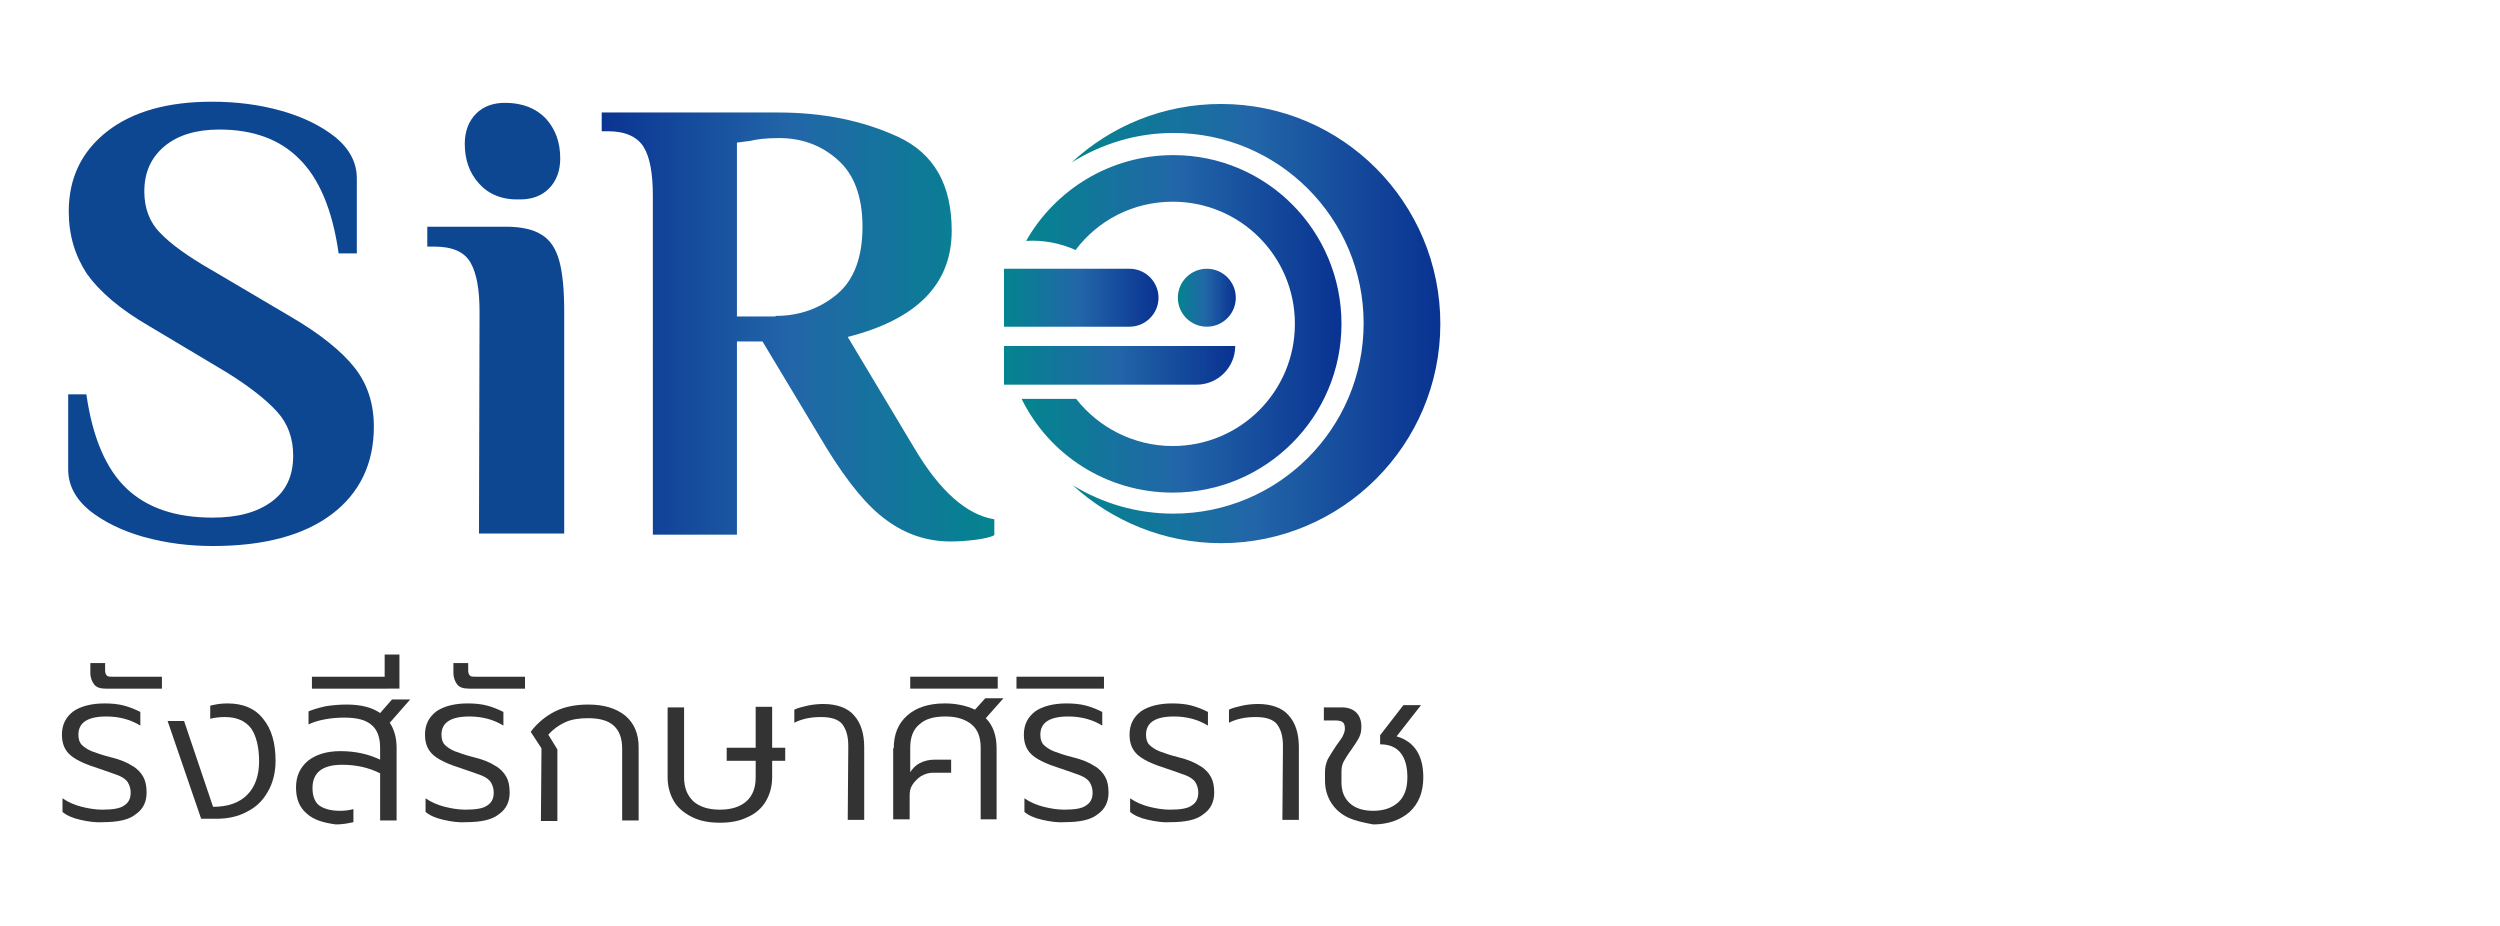 <?xml version="1.0" encoding="utf-8"?>
<!-- Generator: Adobe Illustrator 23.0.3, SVG Export Plug-In . SVG Version: 6.00 Build 0)  -->
<svg version="1.1" id="Layer_1" xmlns="http://www.w3.org/2000/svg" xmlns:xlink="http://www.w3.org/1999/xlink" x="0px" y="0px"
	 viewBox="0 0 440 163" style="enable-background:new 0 0 440 163;" xml:space="preserve">
<style type="text/css">
	.st0{fill:#0D4691;}
	.st1{fill:url(#SVGID_1_);}
	.st2{fill:url(#SVGID_2_);}
	.st3{fill:url(#SVGID_3_);}
	.st4{fill:url(#SVGID_4_);}
	.st5{fill:url(#SVGID_5_);}
	.st6{fill:url(#SVGID_6_);}
	.st7{fill:#333333;}
</style>
<g>
	<path class="st0" d="M25.3,94.5c-3.9-1.1-7.1-2.7-9.6-4.7c-2.5-2.1-3.7-4.5-3.7-7.2V69.4h3.2c1.1,7.7,3.5,13.2,7.1,16.6
		s8.6,5.1,15.1,5.1c4.4,0,7.8-0.9,10.4-2.8s3.8-4.6,3.8-8.1c0-3-0.9-5.6-2.8-7.7c-1.9-2.1-4.8-4.4-8.8-6.9l-13.9-8.3
		c-5-2.9-8.6-6-10.8-9.1c-2.1-3.2-3.2-6.8-3.2-11c0-5.9,2.3-10.6,6.8-14.1s10.7-5.2,18.4-5.2c4.2,0,8.3,0.5,12.2,1.6
		c3.9,1.1,7.1,2.7,9.6,4.7c2.5,2.1,3.7,4.5,3.7,7.2v13.2h-3.2c-1.1-7.8-3.5-13.3-7-16.7c-3.4-3.4-8.1-5.1-14-5.1
		c-4.1,0-7.3,1-9.6,2.9c-2.4,2-3.6,4.6-3.6,8c0,2.9,0.9,5.4,2.8,7.3c1.8,1.9,4.8,4.1,9,6.5l13.9,8.2c5.3,3.1,9,6.1,11.3,9
		c2.3,2.9,3.4,6.4,3.4,10.4c0,6.5-2.5,11.7-7.4,15.4c-4.9,3.7-11.9,5.6-20.9,5.6C33.3,96.1,29.3,95.6,25.3,94.5z"/>
	
		<linearGradient id="SVGID_1_" gradientUnits="userSpaceOnUse" x1="105.9" y1="106.45" x2="175" y2="106.45" gradientTransform="matrix(1 0 0 -1 0 164)">
		<stop  offset="0" style="stop-color:#0A3492"/>
		<stop  offset="0.486" style="stop-color:#2266A8"/>
		<stop  offset="1" style="stop-color:#04848F"/>
	</linearGradient>
	<path class="st1" d="M156.1,91.6c-3.4-2.4-6.9-6.7-10.6-12.7l-11.3-18.8h-4.5v34h-14.8V34.4c0-3.8-0.5-6.7-1.6-8.5
		c-1.1-1.8-3.2-2.8-6.3-2.8h-1.1v-3.3H137c7.8,0,14.8,1.4,21.1,4.3c6.2,2.9,9.4,8.3,9.4,16.5c0,9.4-6.1,15.6-18.3,18.7L161,79
		c4.4,7.4,9.1,11.6,14,12.4v2.8c-0.6,0.3-1.7,0.6-3.3,0.8c-1.6,0.2-3,0.3-4.4,0.3C163.3,95.3,159.5,94.1,156.1,91.6z M136.5,55.6
		c4.2,0,7.8-1.3,10.8-3.8s4.5-6.5,4.5-11.9c0-5.3-1.5-9.3-4.4-11.8c-2.9-2.6-6.4-3.8-10.3-3.8c-2.2,0-3.9,0.2-5.1,0.5l-2.3,0.3v30.6
		h6.8V55.6z"/>
	<g>
		<path class="st0" d="M84.4,54.9c0-3.9-0.5-6.8-1.6-8.7s-3.2-2.8-6.4-2.8h-1.2v-3.5H89c2.8,0,4.9,0.5,6.3,1.4
			c1.5,0.9,2.5,2.4,3.1,4.5c0.6,2.1,0.9,5.1,0.9,9v39.1h-15L84.4,54.9L84.4,54.9z"/>
	</g>
</g>
<g>
	
		<linearGradient id="SVGID_2_" gradientUnits="userSpaceOnUse" x1="176.7" y1="99.7" x2="217.4" y2="99.7" gradientTransform="matrix(1 0 0 -1 0 164)">
		<stop  offset="0" style="stop-color:#04848F"/>
		<stop  offset="0.486" style="stop-color:#2266A8"/>
		<stop  offset="0.983" style="stop-color:#0A3492"/>
	</linearGradient>
	<path class="st2" d="M217.4,60.9h-40.7v6.8h33.9C214.4,67.7,217.4,64.6,217.4,60.9z"/>
	
		<linearGradient id="SVGID_3_" gradientUnits="userSpaceOnUse" x1="207.27" y1="111.6" x2="217.47" y2="111.6" gradientTransform="matrix(1 0 0 -1 0 164)">
		<stop  offset="0" style="stop-color:#04848F"/>
		<stop  offset="0.486" style="stop-color:#2266A8"/>
		<stop  offset="0.983" style="stop-color:#0A3492"/>
	</linearGradient>
	<circle class="st3" cx="212.4" cy="52.4" r="5.1"/>
	
		<linearGradient id="SVGID_4_" gradientUnits="userSpaceOnUse" x1="176.7" y1="111.6" x2="203.856" y2="111.6" gradientTransform="matrix(1 0 0 -1 0 164)">
		<stop  offset="0" style="stop-color:#04848F"/>
		<stop  offset="0.486" style="stop-color:#2266A8"/>
		<stop  offset="0.983" style="stop-color:#0A3492"/>
	</linearGradient>
	<path class="st4" d="M203.9,52.4L203.9,52.4c0-2.8-2.3-5.1-5.1-5.1h-22.1v10.2h22.1C201.6,57.5,203.9,55.2,203.9,52.4z"/>
	<g>
		
			<linearGradient id="SVGID_5_" gradientUnits="userSpaceOnUse" x1="179.918" y1="107" x2="236.218" y2="107" gradientTransform="matrix(1 0 0 -1 0 164)">
			<stop  offset="0" style="stop-color:#04848F"/>
			<stop  offset="0.486" style="stop-color:#2266A8"/>
			<stop  offset="0.983" style="stop-color:#0A3492"/>
		</linearGradient>
		<path class="st5" d="M206.5,27.3c-11.1,0-20.8,6.1-25.9,15.1c3-0.2,6,0.4,8.7,1.6c3.9-5.2,10.1-8.5,17.1-8.5
			c11.9,0,21.5,9.6,21.5,21.5s-9.6,21.5-21.5,21.5c-6.9,0-13.1-3.3-17-8.3l0,0l0,0h-9.6l0,0l0,0c4.8,9.8,14.9,16.5,26.6,16.5
			c16.4,0,29.7-13.3,29.7-29.7S222.9,27.3,206.5,27.3z"/>
		<g>
			
				<linearGradient id="SVGID_6_" gradientUnits="userSpaceOnUse" x1="188.6" y1="107.05" x2="253.5" y2="107.05" gradientTransform="matrix(1 0 0 -1 0 164)">
				<stop  offset="0" style="stop-color:#04848F"/>
				<stop  offset="0.486" style="stop-color:#2266A8"/>
				<stop  offset="0.983" style="stop-color:#0A3492"/>
			</linearGradient>
			<path class="st6" d="M214.9,18.3c-10.2,0-19.4,3.9-26.3,10.3c5.3-3.3,11.4-5.2,17.9-5.2c18.5,0,33.5,15,33.5,33.5
				s-15,33.5-33.5,33.5c-6.4,0-12.5-1.8-17.7-5c6.9,6.3,16.1,10.2,26.1,10.2c21.3,0,38.6-17.3,38.6-38.6S236.3,18.3,214.9,18.3z"/>
		</g>
	</g>
</g>
<g>
	<path class="st7" d="M14.2,144.3c-1.4-0.3-2.5-0.8-3.2-1.4v-2.4c1,0.7,2.2,1.2,3.4,1.5s2.4,0.5,3.6,0.5c1.8,0,3.1-0.2,3.8-0.7
		c0.8-0.5,1.2-1.2,1.2-2.3c0-0.7-0.2-1.3-0.5-1.8c-0.3-0.5-0.9-0.9-1.6-1.2c-0.8-0.3-1.9-0.7-3.4-1.2c-2.2-0.7-3.9-1.4-5-2.3
		c-1.1-0.9-1.6-2.1-1.6-3.7c0-1.8,0.7-3.1,2-4.1c1.3-0.9,3.2-1.4,5.5-1.4c1.2,0,2.4,0.1,3.5,0.4s2,0.7,2.8,1.1v2.4
		c-1.8-1.1-3.8-1.6-6-1.6c-3.3,0-4.9,1.1-4.9,3.2c0,0.8,0.2,1.4,0.6,1.8c0.4,0.4,1,0.8,1.7,1.1c0.8,0.3,1.9,0.7,3.5,1.1
		c1.6,0.4,2.8,0.9,3.7,1.5c0.9,0.5,1.5,1.2,1.9,1.9c0.4,0.7,0.6,1.6,0.6,2.8c0,1.6-0.6,2.9-1.9,3.8c-1.2,1-3.2,1.4-5.8,1.4
		C16.9,144.8,15.5,144.6,14.2,144.3z"/>
	<path class="st7" d="M16.6,120.5c-0.4-0.5-0.7-1.2-0.7-2.1v-1.7h2.6v1.3c0,0.4,0.1,0.7,0.3,0.9c0.2,0.2,0.5,0.2,1,0.2h8.7v2.1h-9.9
		C17.7,121.2,17,121,16.6,120.5z"/>
	<path class="st7" d="M29.5,126.9h2.9l5.1,15.1c2.6,0,4.6-0.7,6-2.1c1.4-1.4,2.1-3.4,2.1-5.9s-0.5-4.5-1.4-5.8c-1-1.3-2.5-2-4.6-2
		c-0.9,0-1.8,0.1-2.6,0.3v-2.3c0.8-0.2,1.8-0.4,3-0.4c2.8,0,4.9,0.9,6.3,2.7c1.5,1.8,2.2,4.3,2.2,7.4c0,2.1-0.5,4-1.4,5.5
		c-0.9,1.6-2.1,2.7-3.7,3.5c-1.5,0.8-3.3,1.2-5.2,1.2h-2.8L29.5,126.9z"/>
	<path class="st7" d="M54,143.2c-1.3-1.1-1.9-2.6-1.9-4.6s0.7-3.5,2.1-4.7c1.4-1.1,3.3-1.7,5.7-1.7c2.6,0,4.9,0.5,7,1.5v-2.1
		c0-1.8-0.5-3.2-1.5-4c-1-0.9-2.6-1.3-4.8-1.3c-1.2,0-2.3,0.1-3.4,0.3c-1.1,0.2-2.1,0.5-2.9,0.9v-2.3c0.7-0.3,1.7-0.6,3-0.9
		c1.3-0.2,2.5-0.3,3.7-0.3c2.5,0,4.5,0.5,5.9,1.5l2.1-2.4h3.2l-3.6,4.1c0.8,1.2,1.2,2.7,1.2,4.4v12.8h-2.9v-8.3
		c-2-1-4.2-1.5-6.7-1.5c-3.5,0-5.2,1.4-5.2,4.1c0,1.4,0.4,2.4,1.1,3c0.8,0.6,2,1,3.7,1c0.9,0,1.7-0.1,2.4-0.3v2.3
		c-0.9,0.2-1.9,0.4-3.1,0.4C56.9,144.8,55.2,144.3,54,143.2z"/>
	<path class="st7" d="M54.9,119.1h12.8v-3.9h2.6v6H54.9V119.1z"/>
	<path class="st7" d="M78.1,144.3c-1.4-0.3-2.5-0.8-3.2-1.4v-2.4c1,0.7,2.2,1.2,3.4,1.5c1.2,0.3,2.4,0.5,3.6,0.5
		c1.8,0,3.1-0.2,3.8-0.7c0.8-0.5,1.2-1.2,1.2-2.3c0-0.7-0.2-1.3-0.5-1.8s-0.9-0.9-1.6-1.2c-0.8-0.3-1.9-0.7-3.4-1.2
		c-2.2-0.7-3.9-1.4-5-2.3c-1.1-0.9-1.6-2.1-1.6-3.7c0-1.8,0.7-3.1,2-4.1c1.3-0.9,3.2-1.4,5.5-1.4c1.2,0,2.4,0.1,3.5,0.4
		s2,0.7,2.8,1.1v2.4c-1.8-1.1-3.8-1.6-6-1.6c-3.3,0-4.9,1.1-4.9,3.2c0,0.8,0.2,1.4,0.6,1.8c0.4,0.4,1,0.8,1.7,1.1
		c0.8,0.3,1.9,0.7,3.5,1.1c1.6,0.4,2.8,0.9,3.7,1.5c0.9,0.5,1.5,1.2,1.9,1.9c0.4,0.7,0.6,1.6,0.6,2.8c0,1.6-0.6,2.9-1.9,3.8
		c-1.2,1-3.2,1.4-5.8,1.4C80.8,144.8,79.4,144.6,78.1,144.3z"/>
	<path class="st7" d="M80.5,120.5c-0.4-0.5-0.7-1.2-0.7-2.1v-1.7h2.6v1.3c0,0.4,0.1,0.7,0.3,0.9c0.2,0.2,0.5,0.2,1,0.2h8.7v2.1h-9.8
		C81.6,121.2,80.9,121,80.5,120.5z"/>
	<path class="st7" d="M95.3,131.7l-1.9-2.9c1.2-1.6,2.7-2.8,4.3-3.6c1.6-0.8,3.6-1.2,5.8-1.2c2.9,0,5,0.7,6.6,2
		c1.5,1.3,2.3,3.1,2.3,5.5v12.9h-2.9v-12.6c0-1.9-0.5-3.2-1.5-4.1s-2.5-1.3-4.5-1.3c-1.5,0-2.9,0.2-4,0.7s-2.1,1.2-3,2.2l1.6,2.6
		v12.6h-2.9L95.3,131.7L95.3,131.7z"/>
	<path class="st7" d="M121.8,143.8c-1.4-0.7-2.5-1.6-3.2-2.8s-1.1-2.6-1.1-4.2v-12.3h2.9v12.3c0,1.8,0.5,3.1,1.6,4.2
		c1.1,1,2.7,1.5,4.7,1.5c2,0,3.6-0.5,4.7-1.5c1.1-1,1.6-2.4,1.6-4.2v-2.9h-5.1v-2.3h5.1v-7.2h2.9v7.2h2.3v2.3h-2.3v2.9
		c0,1.6-0.4,3-1.1,4.2c-0.7,1.2-1.8,2.2-3.2,2.8c-1.4,0.7-3,1-4.9,1S123.2,144.5,121.8,143.8z"/>
	<path class="st7" d="M149.3,131.3c0-1.8-0.4-3-1.1-3.9c-0.7-0.8-1.9-1.2-3.7-1.2s-3.3,0.3-4.7,1v-2.3c0.6-0.3,1.4-0.5,2.3-0.7
		c0.9-0.2,1.9-0.3,2.8-0.3c2.4,0,4.3,0.7,5.4,2c1.2,1.3,1.8,3.2,1.8,5.6v12.8h-2.9L149.3,131.3L149.3,131.3z"/>
	<path class="st7" d="M157.3,131.7c0-2.5,0.8-4.4,2.4-5.8c1.6-1.4,3.8-2.1,6.6-2.1c2,0,3.8,0.4,5.3,1.1l1.8-2h3.2l-3.1,3.5
		c1.3,1.3,1.9,3.1,1.9,5.3v12.5h-2.8v-12.6c0-1.8-0.5-3.2-1.6-4.1s-2.6-1.4-4.6-1.4s-3.5,0.4-4.6,1.4c-1.1,0.9-1.6,2.3-1.6,4.1v4.3
		c0.4-0.6,0.9-1.2,1.7-1.6c0.8-0.4,1.6-0.6,2.6-0.6h2.9v2.3h-3.2c-0.7,0-1.4,0.2-2.1,0.6c-0.6,0.4-1.1,0.9-1.5,1.5
		c-0.4,0.6-0.5,1.2-0.5,1.9v4.2h-2.9v-12.5H157.3z"/>
	<path class="st7" d="M160.2,119.1h15.4v2.1h-15.4V119.1z"/>
	<path class="st7" d="M183.5,144.3c-1.4-0.3-2.5-0.8-3.2-1.4v-2.4c1,0.7,2.2,1.2,3.4,1.5s2.4,0.5,3.6,0.5c1.8,0,3.1-0.2,3.8-0.7
		c0.8-0.5,1.2-1.2,1.2-2.3c0-0.7-0.2-1.3-0.5-1.8s-0.9-0.9-1.6-1.2c-0.8-0.3-1.9-0.7-3.4-1.2c-2.2-0.7-3.9-1.4-5-2.3
		c-1.1-0.9-1.6-2.1-1.6-3.7c0-1.8,0.7-3.1,2-4.1c1.3-0.9,3.2-1.4,5.5-1.4c1.2,0,2.4,0.1,3.5,0.4s2,0.7,2.8,1.1v2.4
		c-1.8-1.1-3.8-1.6-6-1.6c-3.3,0-4.9,1.1-4.9,3.2c0,0.8,0.2,1.4,0.6,1.8c0.4,0.4,1,0.8,1.7,1.1c0.8,0.3,1.9,0.7,3.5,1.1
		c1.6,0.4,2.8,0.9,3.7,1.5c0.9,0.5,1.5,1.2,1.9,1.9c0.4,0.7,0.6,1.6,0.6,2.8c0,1.6-0.6,2.9-1.9,3.8c-1.2,1-3.2,1.4-5.8,1.4
		C186.2,144.8,184.8,144.6,183.5,144.3z"/>
	<path class="st7" d="M178.9,119.1h15.4v2.1h-15.4V119.1z"/>
	<path class="st7" d="M202.1,144.3c-1.4-0.3-2.5-0.8-3.2-1.4v-2.4c1,0.7,2.2,1.2,3.4,1.5s2.4,0.5,3.6,0.5c1.8,0,3.1-0.2,3.8-0.7
		c0.8-0.5,1.2-1.2,1.2-2.3c0-0.7-0.2-1.3-0.5-1.8s-0.9-0.9-1.6-1.2c-0.8-0.3-1.9-0.7-3.4-1.2c-2.2-0.7-3.9-1.4-5-2.3
		c-1.1-0.9-1.6-2.1-1.6-3.7c0-1.8,0.7-3.1,2-4.1c1.3-0.9,3.2-1.4,5.5-1.4c1.2,0,2.4,0.1,3.5,0.4s2,0.7,2.8,1.1v2.4
		c-1.8-1.1-3.8-1.6-6-1.6c-3.3,0-4.9,1.1-4.9,3.2c0,0.8,0.2,1.4,0.6,1.8c0.4,0.4,1,0.8,1.7,1.1c0.8,0.3,1.9,0.7,3.5,1.1
		c1.6,0.4,2.8,0.9,3.7,1.5c0.9,0.5,1.5,1.2,1.9,1.9c0.4,0.7,0.6,1.6,0.6,2.8c0,1.6-0.6,2.9-1.9,3.8c-1.2,1-3.2,1.4-5.8,1.4
		C204.8,144.8,203.5,144.6,202.1,144.3z"/>
	<path class="st7" d="M225.8,131.3c0-1.8-0.4-3-1.1-3.9c-0.7-0.8-1.9-1.2-3.7-1.2s-3.3,0.3-4.7,1v-2.3c0.6-0.3,1.4-0.5,2.3-0.7
		c0.9-0.2,1.9-0.3,2.8-0.3c2.4,0,4.3,0.7,5.4,2c1.2,1.3,1.8,3.2,1.8,5.6v12.8h-2.9L225.8,131.3L225.8,131.3z"/>
	<path class="st7" d="M237.3,143.9c-1.3-0.6-2.3-1.5-3-2.6c-0.7-1.1-1.1-2.4-1.1-3.9v-1.6c0-0.8,0.2-1.5,0.5-2.2
		c0.4-0.7,0.9-1.5,1.5-2.4c0.5-0.7,0.9-1.2,1.1-1.6c0.2-0.4,0.4-0.9,0.4-1.3c0-0.6-0.1-1-0.4-1.2c-0.2-0.2-0.7-0.3-1.3-0.3h-2v-2.3
		h3.2c1,0,1.9,0.3,2.5,0.9s0.9,1.4,0.9,2.5c0,0.7-0.1,1.3-0.4,1.9c-0.3,0.6-0.8,1.3-1.4,2.2c-0.6,0.8-1,1.5-1.3,2
		c-0.3,0.6-0.4,1.1-0.4,1.8v1.9c0,1.6,0.5,2.8,1.5,3.7s2.4,1.3,4.1,1.3c1.8,0,3.3-0.5,4.4-1.5c1.1-1,1.6-2.5,1.6-4.4
		c0-1.9-0.4-3.3-1.2-4.3s-2-1.5-3.6-1.5v-1.6l4.1-5.3h3.1l-4.3,5.5c3.1,0.9,4.7,3.3,4.7,7.2c0,2.6-0.8,4.6-2.4,6.1
		c-1.6,1.4-3.8,2.2-6.4,2.2C240.1,144.8,238.6,144.5,237.3,143.9z"/>
</g>
<path class="st0" d="M84.3,32.3c-1.7-1.9-2.5-4.2-2.5-7c0-2.2,0.7-4,2-5.3c1.3-1.3,3-1.9,5.1-1.9c3.1,0,5.5,1,7.2,2.8
	c1.7,1.9,2.5,4.2,2.5,7c0,2.2-0.7,4-2,5.3c-1.3,1.3-3,1.9-5.1,1.9C88.4,35.2,86,34.2,84.3,32.3z"/>
</svg>

